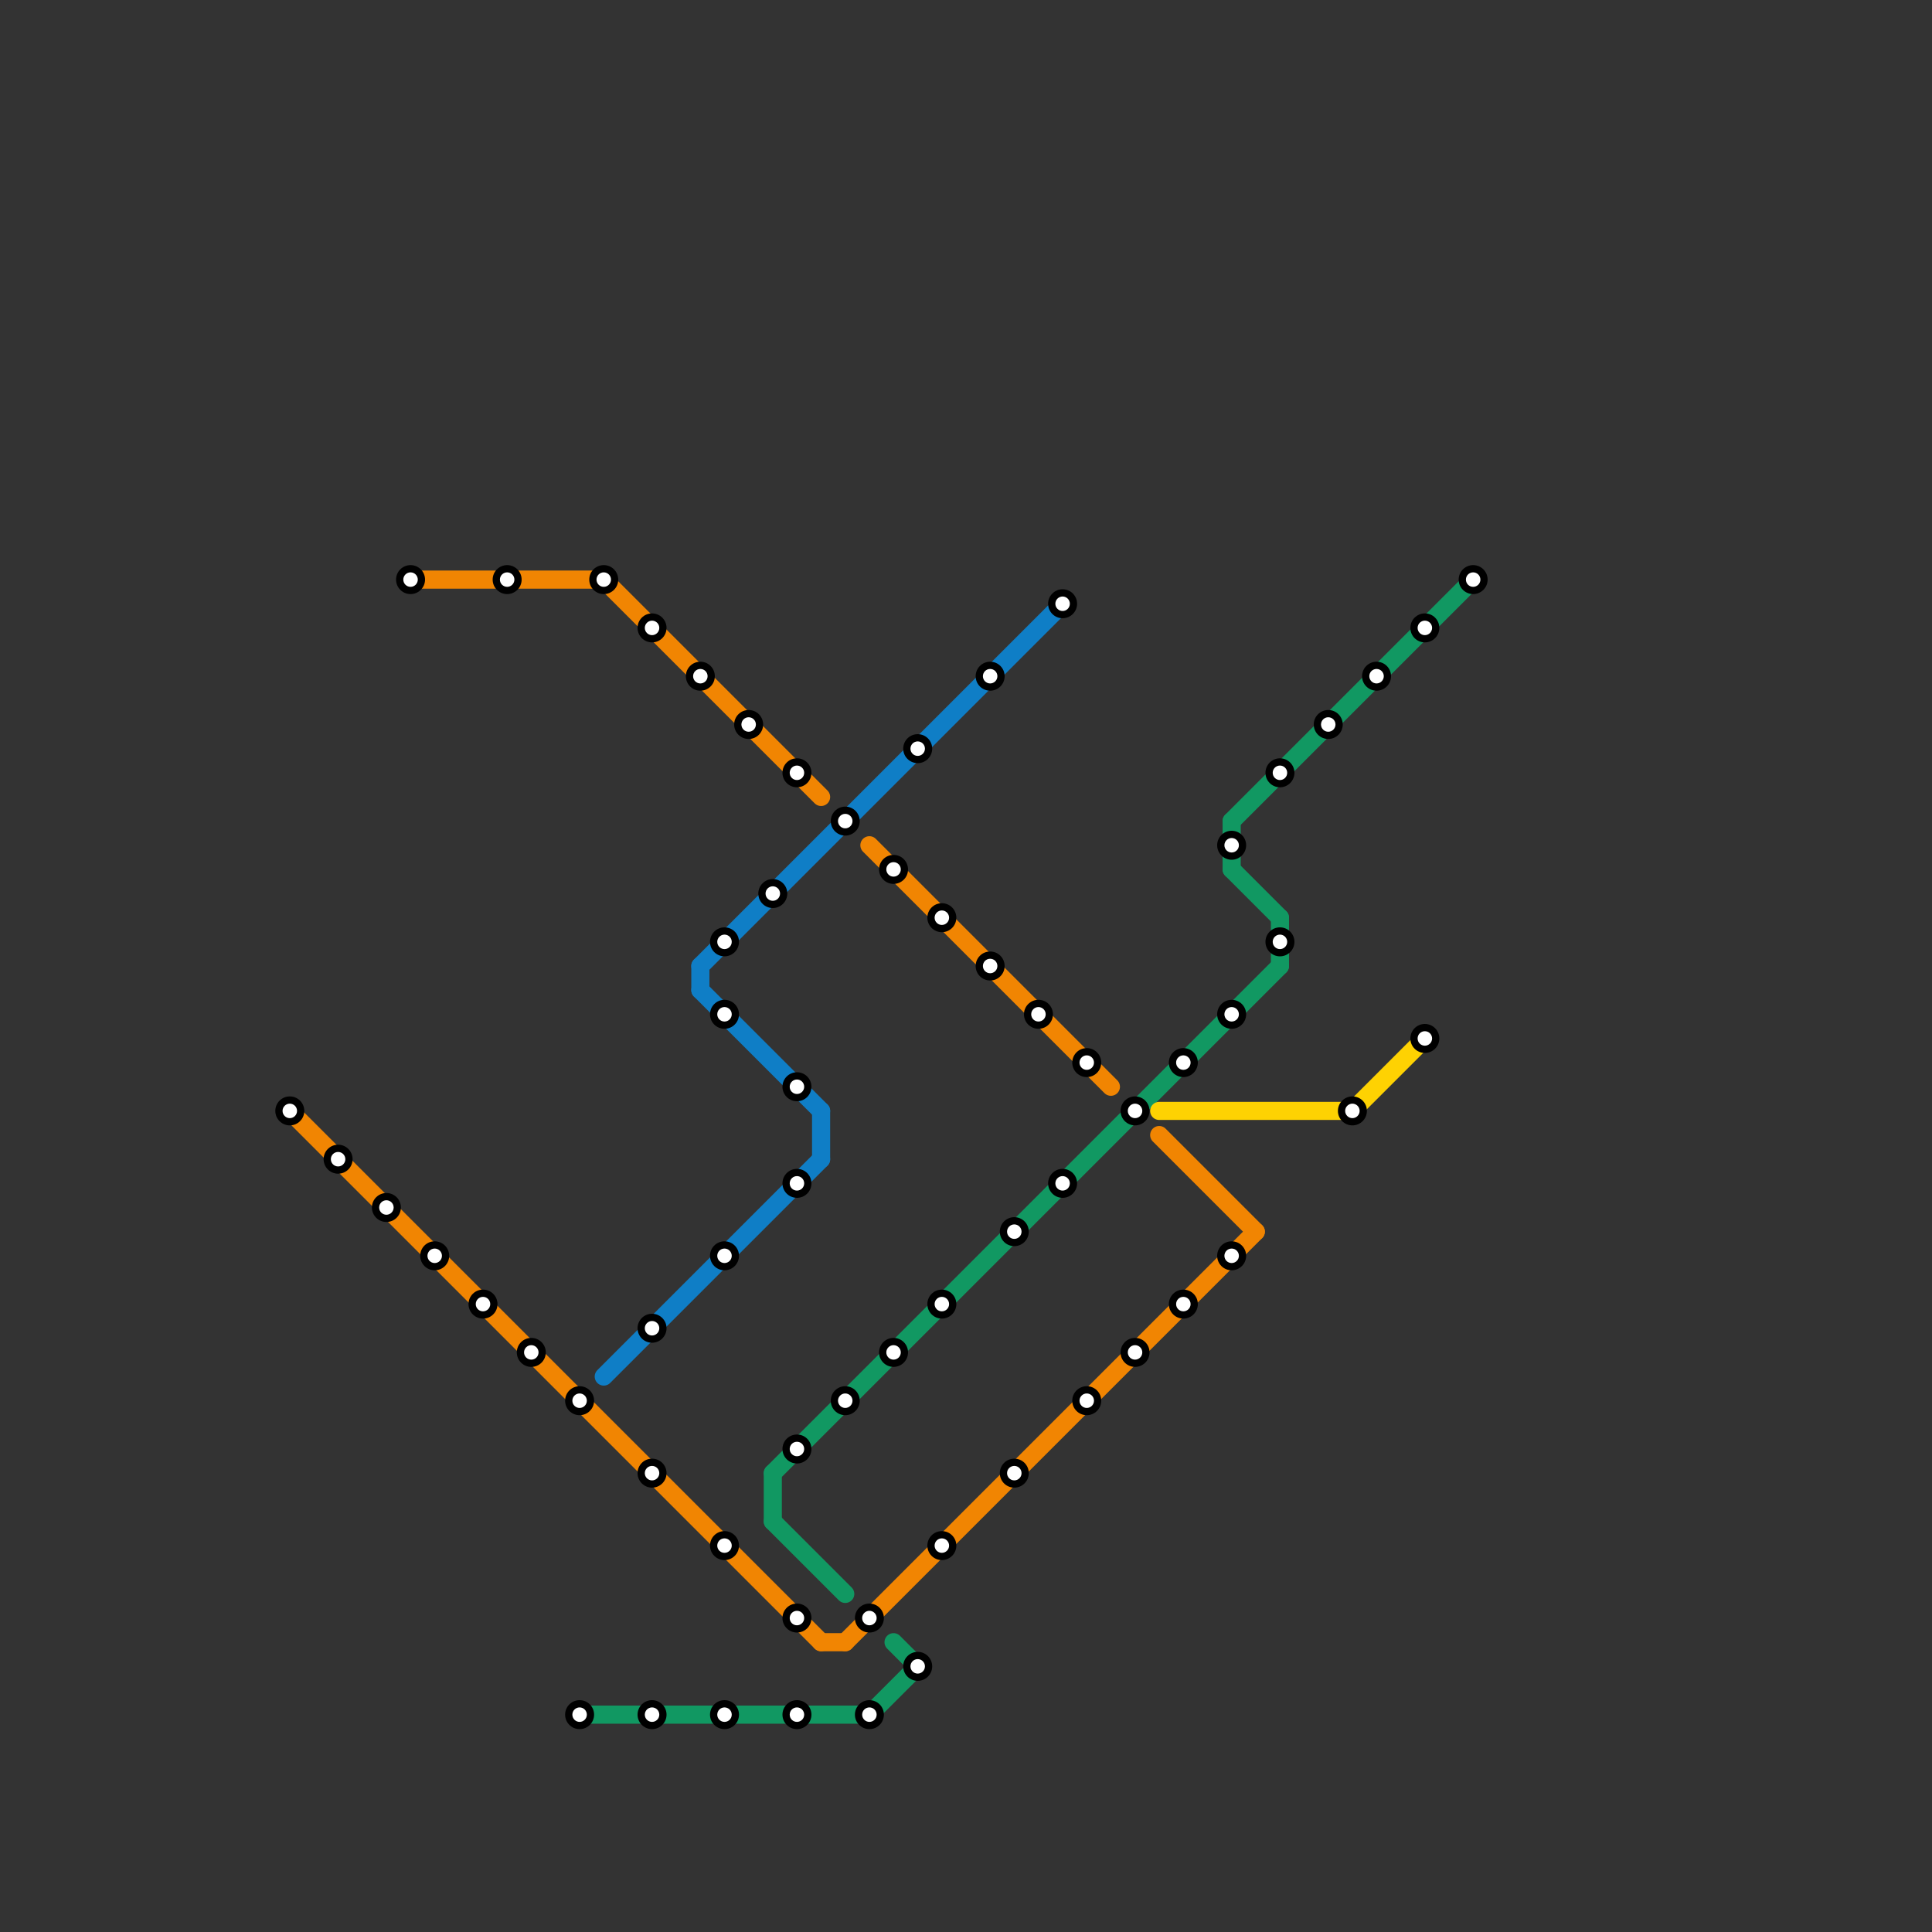 
<svg version="1.1" xmlns="http://www.w3.org/2000/svg" viewBox="0 0 80 80">
<rect x="0" y="0" width="80" height="80" fill="#333333" stroke="none"/>
<style>text { font: 1px Helvetica; font-weight: 600; white-space: pre; dominant-baseline: central; } line { stroke-width: 0.5; fill: none; stroke-linecap: round; stroke-linejoin: round; } .c0 { stroke: #119862 } .c1 { stroke: #f18502 } .c2 { stroke: #fed202 } .c3 { stroke: #0f7ec6 } .w2 { stroke-width: .75; }</style><defs><g id="wm-xf"><circle r="1.2" fill="#000"/><circle r="0.9" fill="#fff"/><circle r="0.6" fill="#000"/><circle r="0.3" fill="#fff"/></g><g id="wm"><circle r="0.6" fill="#000"/><circle r="0.3" fill="#fff"/></g></defs><line class="c0 w2" x1="24" y1="71" x2="36" y2="71"/><line class="c0 w2" x1="32" y1="63" x2="35" y2="66"/><line class="c0 w2" x1="51" y1="34" x2="51" y2="36"/><line class="c0 w2" x1="53" y1="38" x2="53" y2="40"/><line class="c0 w2" x1="37" y1="68" x2="38" y2="69"/><line class="c0 w2" x1="32" y1="61" x2="53" y2="40"/><line class="c0 w2" x1="36" y1="71" x2="38" y2="69"/><line class="c0 w2" x1="32" y1="61" x2="32" y2="63"/><line class="c0 w2" x1="51" y1="34" x2="61" y2="24"/><line class="c0 w2" x1="51" y1="36" x2="53" y2="38"/><line class="c1 w2" x1="48" y1="47" x2="52" y2="51"/><line class="c1 w2" x1="36" y1="35" x2="46" y2="45"/><line class="c1 w2" x1="17" y1="24" x2="25" y2="24"/><line class="c1 w2" x1="25" y1="24" x2="34" y2="33"/><line class="c1 w2" x1="34" y1="68" x2="35" y2="68"/><line class="c1 w2" x1="35" y1="68" x2="52" y2="51"/><line class="c1 w2" x1="12" y1="46" x2="34" y2="68"/><line class="c2 w2" x1="56" y1="46" x2="59" y2="43"/><line class="c2 w2" x1="48" y1="46" x2="56" y2="46"/><line class="c3 w2" x1="29" y1="41" x2="34" y2="46"/><line class="c3 w2" x1="34" y1="46" x2="34" y2="48"/><line class="c3 w2" x1="29" y1="40" x2="44" y2="25"/><line class="c3 w2" x1="29" y1="40" x2="29" y2="41"/><line class="c3 w2" x1="25" y1="57" x2="34" y2="48"/>

<use x="12" y="46" href="#wm"/><use x="14" y="48" href="#wm"/><use x="16" y="50" href="#wm"/><use x="17" y="24" href="#wm"/><use x="18" y="52" href="#wm"/><use x="20" y="54" href="#wm"/><use x="21" y="24" href="#wm"/><use x="22" y="56" href="#wm"/><use x="24" y="58" href="#wm"/><use x="24" y="71" href="#wm"/><use x="25" y="24" href="#wm"/><use x="27" y="26" href="#wm"/><use x="27" y="55" href="#wm"/><use x="27" y="61" href="#wm"/><use x="27" y="71" href="#wm"/><use x="29" y="28" href="#wm"/><use x="30" y="39" href="#wm"/><use x="30" y="42" href="#wm"/><use x="30" y="52" href="#wm"/><use x="30" y="64" href="#wm"/><use x="30" y="71" href="#wm"/><use x="31" y="30" href="#wm"/><use x="32" y="37" href="#wm"/><use x="33" y="32" href="#wm"/><use x="33" y="45" href="#wm"/><use x="33" y="49" href="#wm"/><use x="33" y="60" href="#wm"/><use x="33" y="67" href="#wm"/><use x="33" y="71" href="#wm"/><use x="35" y="34" href="#wm"/><use x="35" y="58" href="#wm"/><use x="36" y="67" href="#wm"/><use x="36" y="71" href="#wm"/><use x="37" y="36" href="#wm"/><use x="37" y="56" href="#wm"/><use x="38" y="31" href="#wm"/><use x="38" y="69" href="#wm"/><use x="39" y="38" href="#wm"/><use x="39" y="54" href="#wm"/><use x="39" y="64" href="#wm"/><use x="41" y="28" href="#wm"/><use x="41" y="40" href="#wm"/><use x="42" y="51" href="#wm"/><use x="42" y="61" href="#wm"/><use x="43" y="42" href="#wm"/><use x="44" y="25" href="#wm"/><use x="44" y="49" href="#wm"/><use x="45" y="44" href="#wm"/><use x="45" y="58" href="#wm"/><use x="47" y="46" href="#wm"/><use x="47" y="56" href="#wm"/><use x="49" y="44" href="#wm"/><use x="49" y="54" href="#wm"/><use x="51" y="35" href="#wm"/><use x="51" y="42" href="#wm"/><use x="51" y="52" href="#wm"/><use x="53" y="32" href="#wm"/><use x="53" y="39" href="#wm"/><use x="55" y="30" href="#wm"/><use x="56" y="46" href="#wm"/><use x="57" y="28" href="#wm"/><use x="59" y="26" href="#wm"/><use x="59" y="43" href="#wm"/><use x="61" y="24" href="#wm"/>
</svg>

